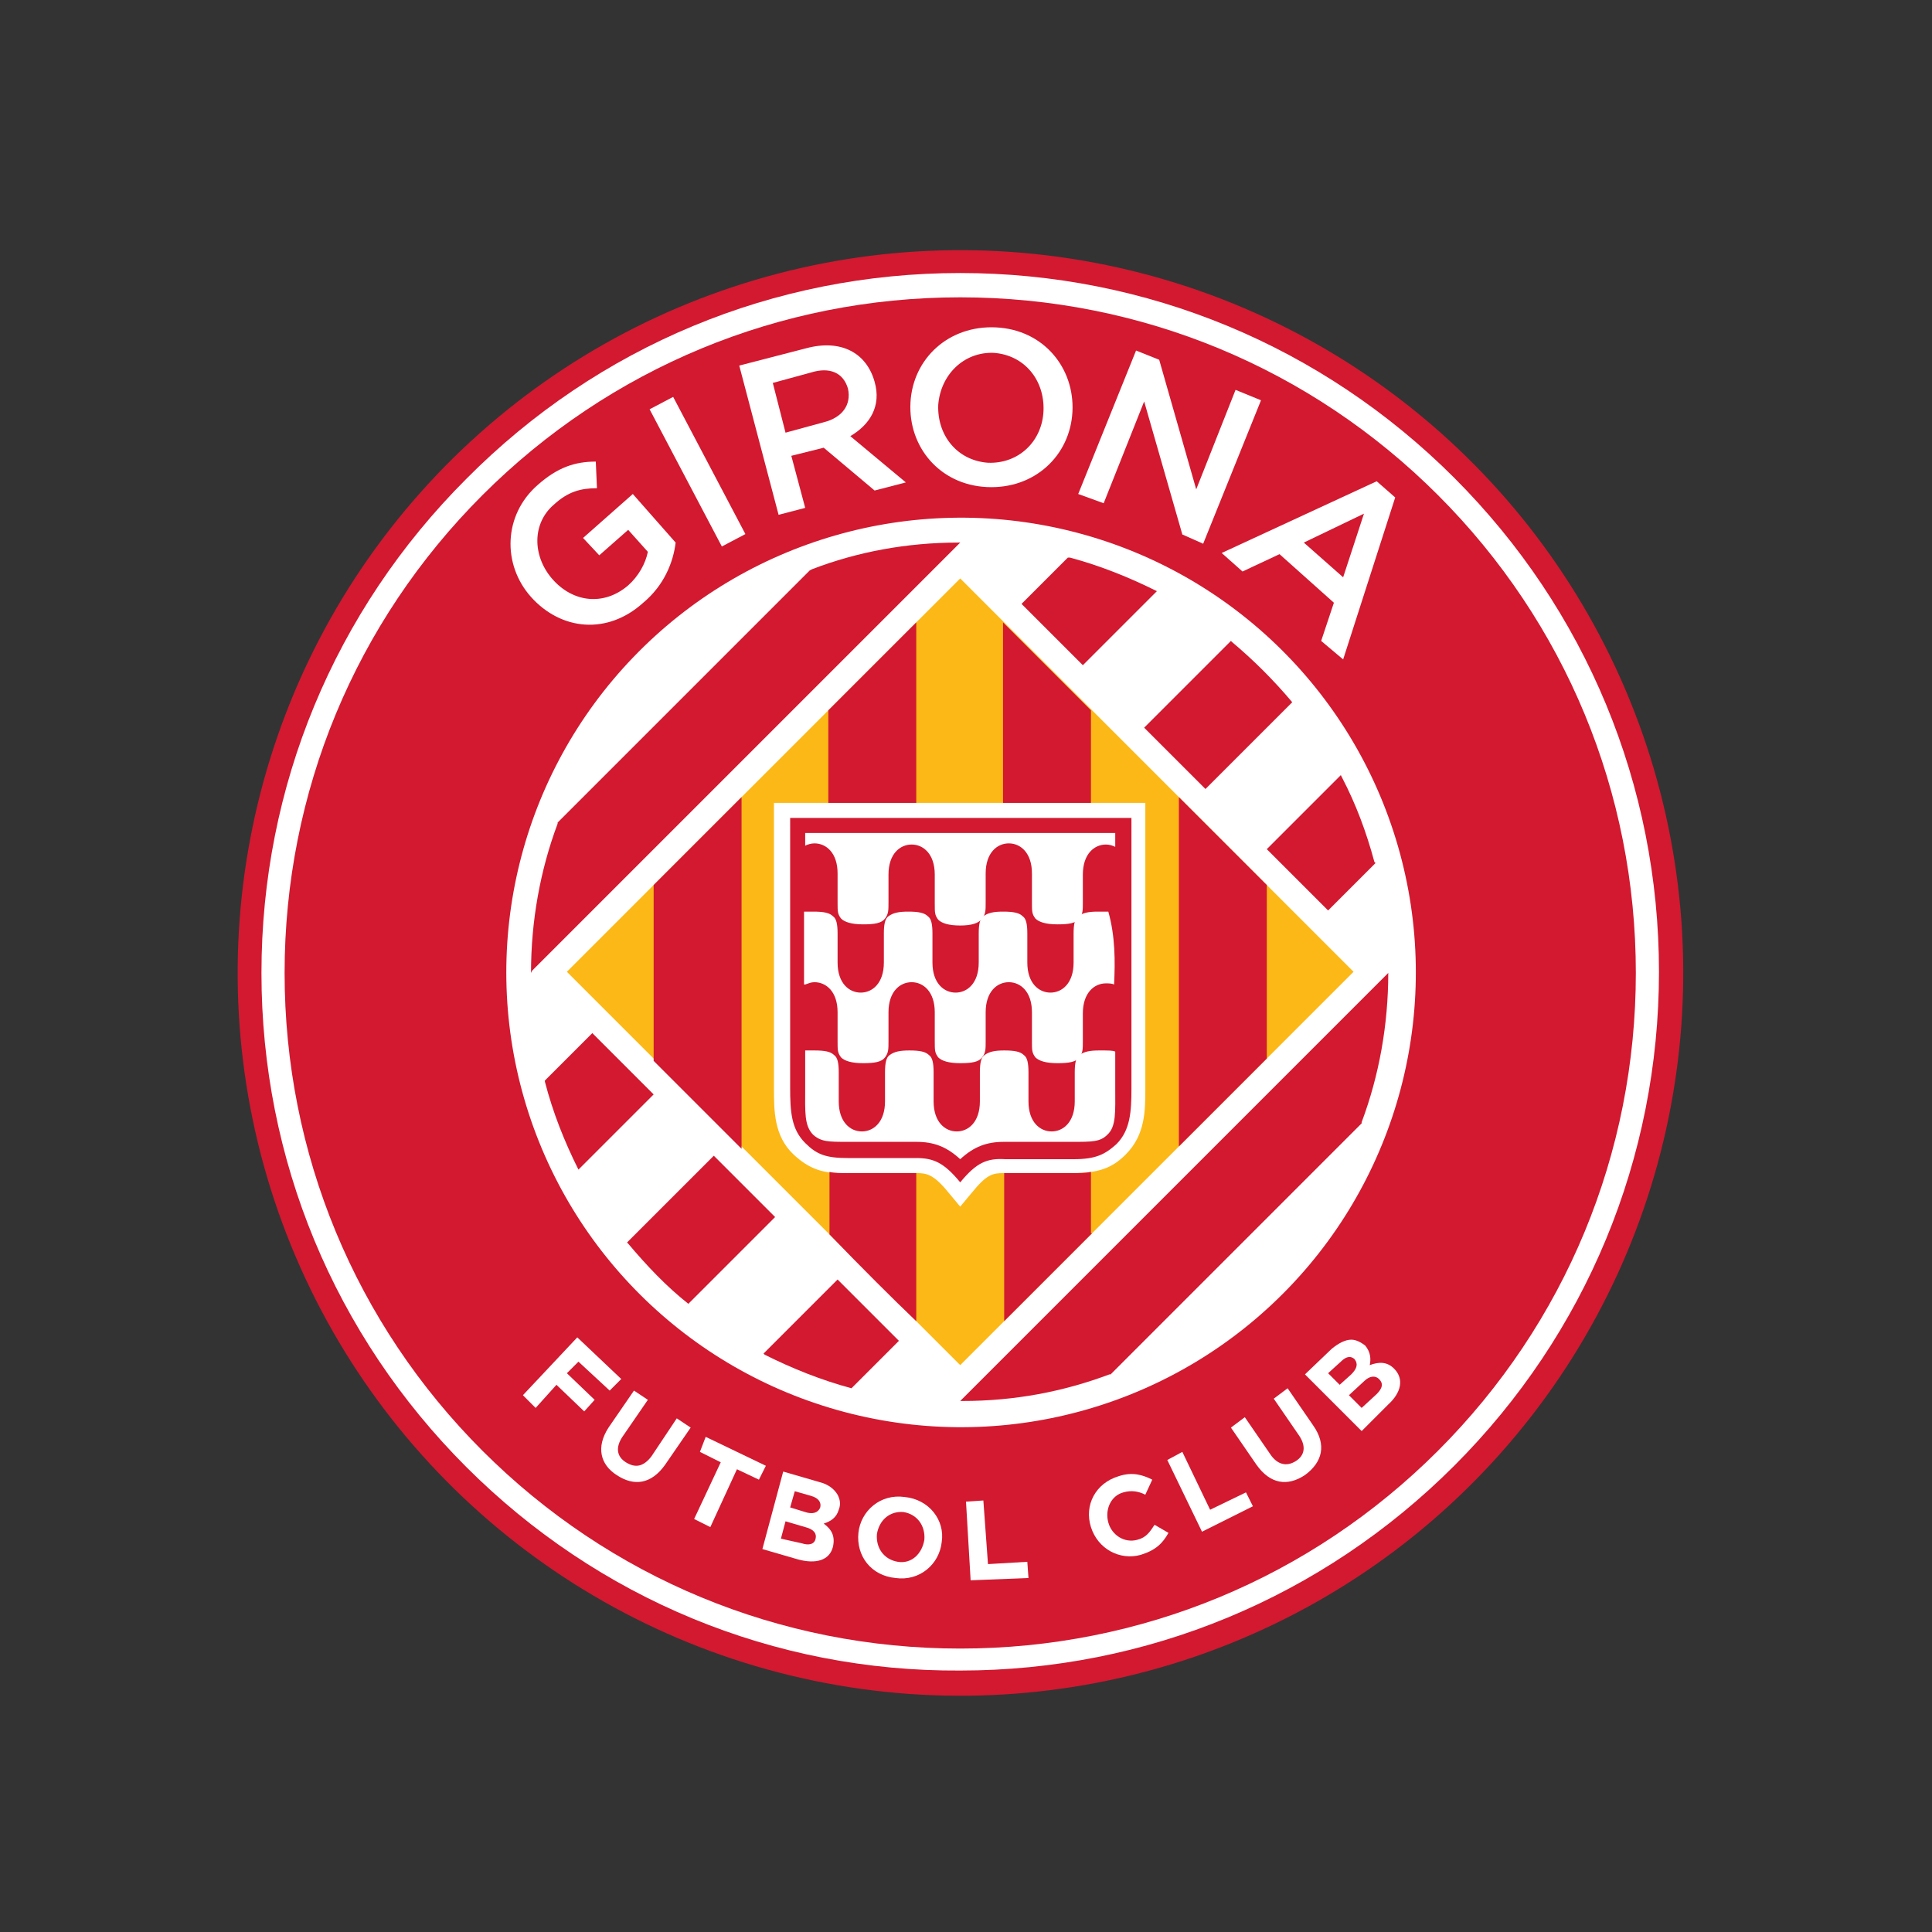 <?xml version="1.0" encoding="utf-8"?>
<!-- Generator: Adobe Illustrator 26.3.1, SVG Export Plug-In . SVG Version: 6.00 Build 0)  -->
<svg version="1.1" id="Layer_1" xmlns="http://www.w3.org/2000/svg" xmlns:xlink="http://www.w3.org/1999/xlink" x="0px" y="0px"
	 viewBox="0 0 167 167" style="enable-background:new 0 0 167 167;" xml:space="preserve">
<rect x="0" y="0" width="167" height="167" fill="#333333" stroke="none"/>
<style type="text/css">
	.st0{fill:#D21930;}
	.st1{fill:#FFFFFF;}
	.st2{fill:#FCB816;}
</style>
<g>
	<ellipse transform="matrix(0.202 -0.979 0.979 0.202 -16.079 148.37)" class="st0" cx="83" cy="84.1" rx="62.5" ry="62.5"/>
	<path class="st1" d="M40.3,126.8c-11.4-11.4-17.7-26.6-17.7-42.7c0-16.1,6.3-31.3,17.7-42.7C51.7,29.9,66.9,23.6,83,23.6
		c16.1,0,31.3,6.3,42.7,17.7c11.4,11.4,17.7,26.6,17.7,42.7c0,16.1-6.3,31.3-17.7,42.7c-11.4,11.4-26.6,17.7-42.7,17.7
		C66.9,144.5,51.7,138.2,40.3,126.8z"/>
	<path class="st0" d="M83,142.5c-15.6,0-30.3-6.1-41.3-17.1c-11-11-17.1-25.7-17.1-41.3c0-15.6,6.1-30.3,17.1-41.3
		c11-11,25.7-17.1,41.3-17.1c15.6,0,30.3,6.1,41.3,17.1c11,11,17.1,25.7,17.1,41.3c0,15.6-6.1,30.3-17.1,41.3
		C113.3,136.4,98.6,142.5,83,142.5z"/>
	<ellipse transform="matrix(0.24 -0.971 0.971 0.24 -18.507 144.466)" class="st1" cx="83" cy="84.1" rx="39.3" ry="39.3"/>
	<polygon class="st1" points="49.9,115.6 53.7,119.2 52.7,120.2 50,117.7 49,118.7 51.4,121 50.5,122 48.1,119.7 46.3,121.7 
		45.2,120.6 	"/>
	<path class="st1" d="M52.6,123.4l2.2-3.2l1.2,0.8l-2.2,3.2c-0.6,0.9-0.5,1.7,0.3,2.2c0.8,0.5,1.5,0.4,2.2-0.5l2.2-3.3l1.2,0.8
		l-2.2,3.2c-1.2,1.7-2.7,1.9-4.2,0.9C51.9,126.6,51.5,125.1,52.6,123.4z"/>
	<polygon class="st1" points="62.3,126.4 60.5,125.5 61,124.2 66.2,126.7 65.6,127.9 63.7,127 61.4,132 60,131.3 	"/>
	<path class="st1" d="M67.7,127.2l3.1,0.9c0.8,0.2,1.3,0.6,1.6,1.1c0.2,0.4,0.3,0.8,0.1,1.3c-0.2,0.7-0.7,1-1.3,1.2
		c0.7,0.5,1,1.1,0.8,2c-0.3,1.2-1.5,1.5-3,1.1l-3.1-0.9L67.7,127.2z M69.3,133.4c0.6,0.2,1.1,0.1,1.2-0.4c0.1-0.4-0.1-0.8-0.9-1
		l-1.7-0.5l-0.4,1.5L69.3,133.4z M69.6,130.7c0.6,0.2,1.1,0.1,1.3-0.4c0.1-0.4-0.1-0.8-0.8-1l-1.4-0.4l-0.4,1.4L69.6,130.7z"/>
	<path class="st1" d="M74.2,132.5c0.2-1.9,1.9-3.4,4-3.1c2.1,0.2,3.5,2,3.2,3.9c-0.2,1.9-1.9,3.4-4,3.1
		C75.3,136.2,74,134.5,74.2,132.5z M79.9,133.1c0.1-1.2-0.6-2.2-1.8-2.4c-1.2-0.1-2.1,0.7-2.3,1.9c-0.1,1.2,0.6,2.2,1.8,2.4
		C78.8,135.2,79.7,134.3,79.9,133.1z"/>
	<polygon class="st1" points="83.5,129.8 85,129.7 85.4,135.2 88.8,135 88.9,136.4 83.9,136.6 	"/>
	<path class="st1" d="M94.3,132c-0.6-1.9,0.4-3.8,2.4-4.4c1.2-0.4,2.1-0.1,2.9,0.3l-0.6,1.3c-0.6-0.3-1.2-0.4-1.9-0.2
		c-1.1,0.3-1.6,1.5-1.3,2.6c0.3,1.1,1.4,1.8,2.5,1.5c0.8-0.2,1.1-0.7,1.5-1.3l1.2,0.7c-0.5,0.9-1.1,1.5-2.4,1.9
		C96.8,134.9,94.9,133.9,94.3,132z"/>
	<polygon class="st1" points="100.9,126.2 102.2,125.5 104.6,130.5 107.7,129 108.3,130.2 103.9,132.4 	"/>
	<path class="st1" d="M108.6,126.6l-2.2-3.2l1.2-0.9l2.2,3.2c0.6,0.9,1.4,1.1,2.2,0.6c0.8-0.5,0.9-1.3,0.3-2.2l-2.2-3.2l1.2-0.9
		l2.2,3.2c1.2,1.7,0.8,3.2-0.7,4.3C111.3,128.5,109.8,128.3,108.6,126.6z"/>
	<path class="st1" d="M112.8,118.8l2.3-2.2c0.6-0.5,1.2-0.8,1.7-0.8c0.4,0,0.8,0.2,1.2,0.5c0.5,0.6,0.5,1.2,0.4,1.7
		c0.8-0.3,1.5-0.3,2.1,0.3c0.9,0.9,0.6,2.1-0.5,3.1l-2.3,2.3L112.8,118.8z M116.8,118.8c0.5-0.5,0.6-0.9,0.3-1.3
		c-0.3-0.3-0.7-0.3-1.2,0.2l-1.1,1l1,1L116.8,118.8z M119,120.5c0.5-0.5,0.6-0.9,0.2-1.3c-0.3-0.3-0.8-0.3-1.3,0.2l-1.3,1.2l1.1,1.1
		L119,120.5z"/>
	<path class="st1" d="M45.9,51.6c-2.5-2.8-2.4-7.1,0.6-9.7c1.7-1.5,3.2-2,5-2l0.1,2.3c-1.4,0-2.5,0.3-3.7,1.4C46,45.2,46,48,47.7,50
		c1.8,2.1,4.5,2.4,6.6,0.6c0.9-0.8,1.5-1.9,1.7-2.9l-1.7-1.9L51.8,48l-1.4-1.5l4.3-3.8l3.7,4.2c-0.2,1.7-1,3.7-2.8,5.2
		C52.5,54.9,48.5,54.5,45.9,51.6z"/>
	<rect x="59.1" y="34.1" transform="matrix(0.885 -0.466 0.466 0.885 -12.043 32.74)" class="st1" width="2.3" height="13.4"/>
	<path class="st1" d="M63.9,31.6l5.8-1.5c3-0.8,5.2,0.4,5.9,2.9c0.6,2.1-0.4,3.7-2.1,4.7l4.8,4l-2.7,0.7l-4.4-3.7l-2.8,0.7l1.2,4.5
		l-2.3,0.6L63.9,31.6z M71.2,36.5c1.6-0.4,2.4-1.5,2.1-2.9c-0.4-1.4-1.6-1.9-3.2-1.4l-3.3,0.9l1.1,4.3L71.2,36.5z"/>
	<path class="st1" d="M78.7,34.8c0.2-3.8,3.3-6.7,7.4-6.5c4.1,0.2,6.8,3.5,6.6,7.3c-0.2,3.8-3.3,6.7-7.4,6.5
		C81.2,41.9,78.5,38.6,78.7,34.8z M90.2,35.5c0.1-2.6-1.6-4.8-4.3-5c-2.6-0.1-4.6,1.9-4.8,4.5c-0.1,2.6,1.6,4.8,4.3,5
		C88.1,40.1,90.1,38.1,90.2,35.5z"/>
	<polygon class="st1" points="98.2,30.3 100.2,31.1 103.4,42.3 106.8,33.7 109,34.6 104,47 102.2,46.2 98.9,34.7 95.4,43.5 
		93.2,42.7 	"/>
	<path class="st1" d="M119,41.6l1.6,1.4l-4.5,14l-1.9-1.6l1.1-3.3l-4.7-4.2l-3.2,1.5l-1.8-1.6L119,41.6z M116.1,49.9l1.8-5.5
		l-5.2,2.5L116.1,49.9z"/>
	<path class="st0" d="M95.9,118.8c-4,1.5-8.2,2.3-12.7,2.3l-0.2,0l36.9-36.9l0.1-0.1c0,4.5-0.8,8.9-2.3,12.9l0,0.1L96,118.8
		L95.9,118.8z"/>
	<path class="st0" d="M45.9,84.1c0-4.5,0.8-8.9,2.3-12.9l0-0.1L70,49.3l0.2-0.1c3.9-1.5,8.2-2.3,12.6-2.3l0.2,0l-37,37L45.9,84.1z"
		/>
	<path class="st0" d="M56.3,94.8l-6.1,6.1l-0.2,0.2c-1.2-2.4-2.2-4.9-2.9-7.6l0-0.1l3.9-3.9l0.2-0.2l5.3,5.3L56.3,94.8z"/>
	<path class="st0" d="M59.5,112.7c-1.9-1.5-3.6-3.3-5.2-5.2l-0.1-0.1l7.4-7.4l0.1-0.1l5.3,5.3l-0.1,0.1L59.5,112.7L59.5,112.7z"/>
	<path class="st0" d="M118.8,74.5c-0.7-2.6-1.6-5-2.8-7.3l-0.1-0.2l-6.3,6.3l-0.1,0.1l5.3,5.3l0.2-0.2l3.9-3.9L118.8,74.5z"/>
	<path class="st0" d="M111.6,60.8l-7.2,7.2l-0.2,0.2l-5.3-5.3l0.2-0.2l7.3-7.3l0.1,0.1c1.9,1.6,3.6,3.3,5.2,5.2L111.6,60.8z"/>
	<path class="st0" d="M99.9,51.2l-6.1,6.1l-0.2,0.2l-5.3-5.3l0.1-0.1l3.9-3.9l0.2,0c2.6,0.7,5.1,1.7,7.5,2.9L99.9,51.2z"/>
	<path class="st0" d="M77.6,116l-3.8,3.8l-0.2,0.2c-2.6-0.7-5.1-1.7-7.5-2.9L66,117l6.4-6.4l0.1,0.1l5.2,5.2L77.6,116z"/>
	<path class="st2" d="M83,50c2.7,2.7,31.3,31.3,34,34c-2.7,2.7-31.3,31.3-34,34c-2.7-2.7-31.3-31.3-34-34C51.7,81.3,80.3,52.7,83,50
		z"/>
	<path class="st1" d="M66.9,69.4v24.7c0,1.9,0,4.1,1.7,5.7c1.3,1.2,2.5,1.7,4.7,1.6h5.9c0.9,0,1.5,0.1,2.8,1.7l1,1.2l1-1.2
		c1.3-1.6,1.8-1.7,2.8-1.7h5.9c2.2,0,3.4-0.4,4.6-1.6c1.7-1.7,1.7-3.8,1.7-5.7V69.4H66.9z"/>
	<path class="st0" d="M109.5,91.5V76.6l0-0.1c-2.3-2.3-4.9-4.9-7.6-7.6l0,0.1v30l0,0.1c2.7-2.7,5.3-5.3,7.6-7.6L109.5,91.5z"/>
	<path class="st0" d="M94.3,61.5v7.8l0,0.1h-7.6l0-0.1V53.9l0-0.1c2,2,4.7,4.7,7.6,7.6L94.3,61.5z"/>
	<path class="st0" d="M64.1,99V69l0-0.1c-1.2,1.2-4.4,4.4-7.6,7.6l0,0.1v14.9l0,0.2c2.3,2.3,4.9,4.9,7.6,7.6L64.1,99z"/>
	<path class="st0" d="M79.2,69.4h-7.6l0-0.1v-7.8l0-0.1c2.9-2.9,5.5-5.5,7.6-7.6l0,0.1L79.2,69.4L79.2,69.4z"/>
	<path class="st0" d="M94.3,106.6v-5.2l0-0.1c-0.5,0.1-1,0.1-1.6,0.1c0,0-5.9,0-5.9,0l0,0v12.7l0,0.1c2-2,4.7-4.7,7.6-7.6
		L94.3,106.6z"/>
	<path class="st0" d="M79.2,114.2v-12.8l0,0c0,0-5.9,0-5.9,0c-0.6,0-1.2,0-1.6-0.1l0,0v5.3l0,0.1C74.5,109.6,77.2,112.3,79.2,114.2
		L79.2,114.2z"/>
	<path class="st0" d="M83,102.2c-1.4-1.7-2.3-2.1-3.8-2.1h-5.9c-1.9,0-2.7-0.3-3.7-1.3c-1.2-1.2-1.3-2.7-1.3-4.8V70.7h29.5v23.4
		c0,2-0.1,3.6-1.3,4.8c-1,0.9-1.8,1.3-3.7,1.3h-5.9C85.3,100.1,84.4,100.5,83,102.2L83,102.2z"/>
	<path class="st1" d="M96.4,73.2c-0.2-0.1-0.5-0.2-0.8-0.2h0c-1,0-2,0.8-2,2.6V78c0,0.7,0,1-0.3,1.4c-0.3,0.4-0.9,0.5-1.9,0.5h0
		c-1,0-1.6-0.2-1.9-0.5c-0.3-0.4-0.3-0.6-0.3-1.4v-2.5c0-1.8-1-2.6-2-2.6h0c-1,0-2,0.8-2,2.6V78c0,0.7,0,1-0.3,1.4
		C84.6,79.8,84,80,83,80h0c-1,0-1.6-0.2-1.9-0.5c-0.3-0.4-0.3-0.6-0.3-1.4v-2.5c0-1.8-1-2.6-2-2.6h0c-1,0-2,0.8-2,2.6V78
		c0,0.7,0,1-0.3,1.4c-0.3,0.4-0.9,0.5-1.9,0.5h0c-1,0-1.6-0.2-1.9-0.5c-0.3-0.4-0.3-0.6-0.3-1.4v-2.5c0-1.8-1-2.6-2-2.6h0
		c-0.3,0-0.6,0.1-0.8,0.2l0,0c0-0.5,0-0.9,0-1.1h26.8C96.4,72.3,96.4,72.7,96.4,73.2L96.4,73.2z"/>
	<path class="st1" d="M96.3,85.1C96.1,85,95.8,85,95.6,85h0c-1,0-2,0.8-2,2.6V90c0,0.7,0,1-0.3,1.4c-0.3,0.4-0.9,0.5-1.9,0.5h0
		c-1,0-1.6-0.2-1.9-0.5c-0.3-0.4-0.3-0.6-0.3-1.4v-2.5c0-1.8-1-2.6-2-2.6h0c-1,0-2,0.8-2,2.6V90c0,0.7,0,1-0.3,1.4
		c-0.3,0.4-0.9,0.5-1.9,0.5h0c-1,0-1.6-0.2-1.9-0.5c-0.3-0.4-0.3-0.6-0.3-1.4v-2.5c0-1.8-1-2.6-2-2.6h0c-1,0-2,0.8-2,2.6V90
		c0,0.7,0,1-0.3,1.4c-0.3,0.4-0.9,0.5-1.9,0.5h0c-1,0-1.6-0.2-1.9-0.5c-0.3-0.4-0.3-0.6-0.3-1.4v-2.5c0-1.8-1-2.6-2-2.6h0
		c-0.3,0-0.5,0.1-0.8,0.2l-0.1,0c0-2.1,0-4.3,0-6.3l0,0c0.2,0,0.5,0,0.8,0h0c0.9,0,1.4,0.1,1.7,0.4c0.3,0.2,0.4,0.7,0.4,1.5v2.5
		c0,1.8,1,2.6,2,2.6h0c1,0,2-0.8,2-2.6v-2.5c0-0.8,0.1-1.3,0.4-1.5c0.4-0.3,0.9-0.4,1.7-0.4h0c0.9,0,1.4,0.1,1.7,0.4
		c0.3,0.2,0.4,0.7,0.4,1.5v2.5c0,1.8,1,2.6,2,2.6h0c1,0,2-0.8,2-2.6v-2.5c0-0.8,0.1-1.3,0.4-1.5c0.4-0.3,0.9-0.4,1.7-0.4h0
		c0.9,0,1.4,0.1,1.7,0.4c0.3,0.2,0.4,0.7,0.4,1.5v2.5c0,1.8,1,2.6,2,2.6h0c1,0,2-0.8,2-2.6v-2.5c0-0.8,0.1-1.3,0.4-1.5
		c0.4-0.3,0.9-0.4,1.7-0.4h0c0.3,0,0.6,0,0.8,0l0.1,0C96.4,80.9,96.4,83.1,96.3,85.1L96.3,85.1z"/>
	<path class="st1" d="M96.4,90.9c0,1.9,0,3.1,0,3.1c0,2.1,0.1,3.4-0.7,4.1c-0.6,0.6-1.3,0.6-3,0.6h-5.9c-1.5,0-2.6,0.4-3.8,1.5l0,0
		c-1.2-1.1-2.3-1.5-3.8-1.5h-5.9c-1.7,0-2.3,0-3-0.6c-0.8-0.8-0.7-2-0.7-4.1c0,0,0-1.3,0-3.2l0,0c0.2,0,0.5,0,0.8,0h0
		c0.9,0,1.4,0.1,1.7,0.4c0.3,0.2,0.4,0.7,0.4,1.5v2.5c0,1.8,1,2.6,2,2.6h0c1,0,2-0.8,2-2.6v-2.5c0-0.8,0.1-1.3,0.4-1.5
		c0.4-0.3,0.9-0.4,1.7-0.4h0c0.9,0,1.4,0.1,1.7,0.4c0.3,0.2,0.4,0.7,0.4,1.5v2.5c0,1.8,1,2.6,2,2.6h0c1,0,2-0.8,2-2.6v-2.5
		c0-0.8,0.1-1.3,0.4-1.5c0.4-0.3,0.9-0.4,1.7-0.4h0c0.9,0,1.4,0.1,1.7,0.4c0.3,0.2,0.4,0.7,0.4,1.5v2.5c0,1.8,1,2.6,2,2.6h0
		c1,0,2-0.8,2-2.6v-2.5c0-0.8,0.1-1.3,0.4-1.5c0.4-0.3,0.9-0.4,1.7-0.4h0C95.9,90.8,96.2,90.8,96.4,90.9L96.4,90.9z"/>
</g>
</svg>
